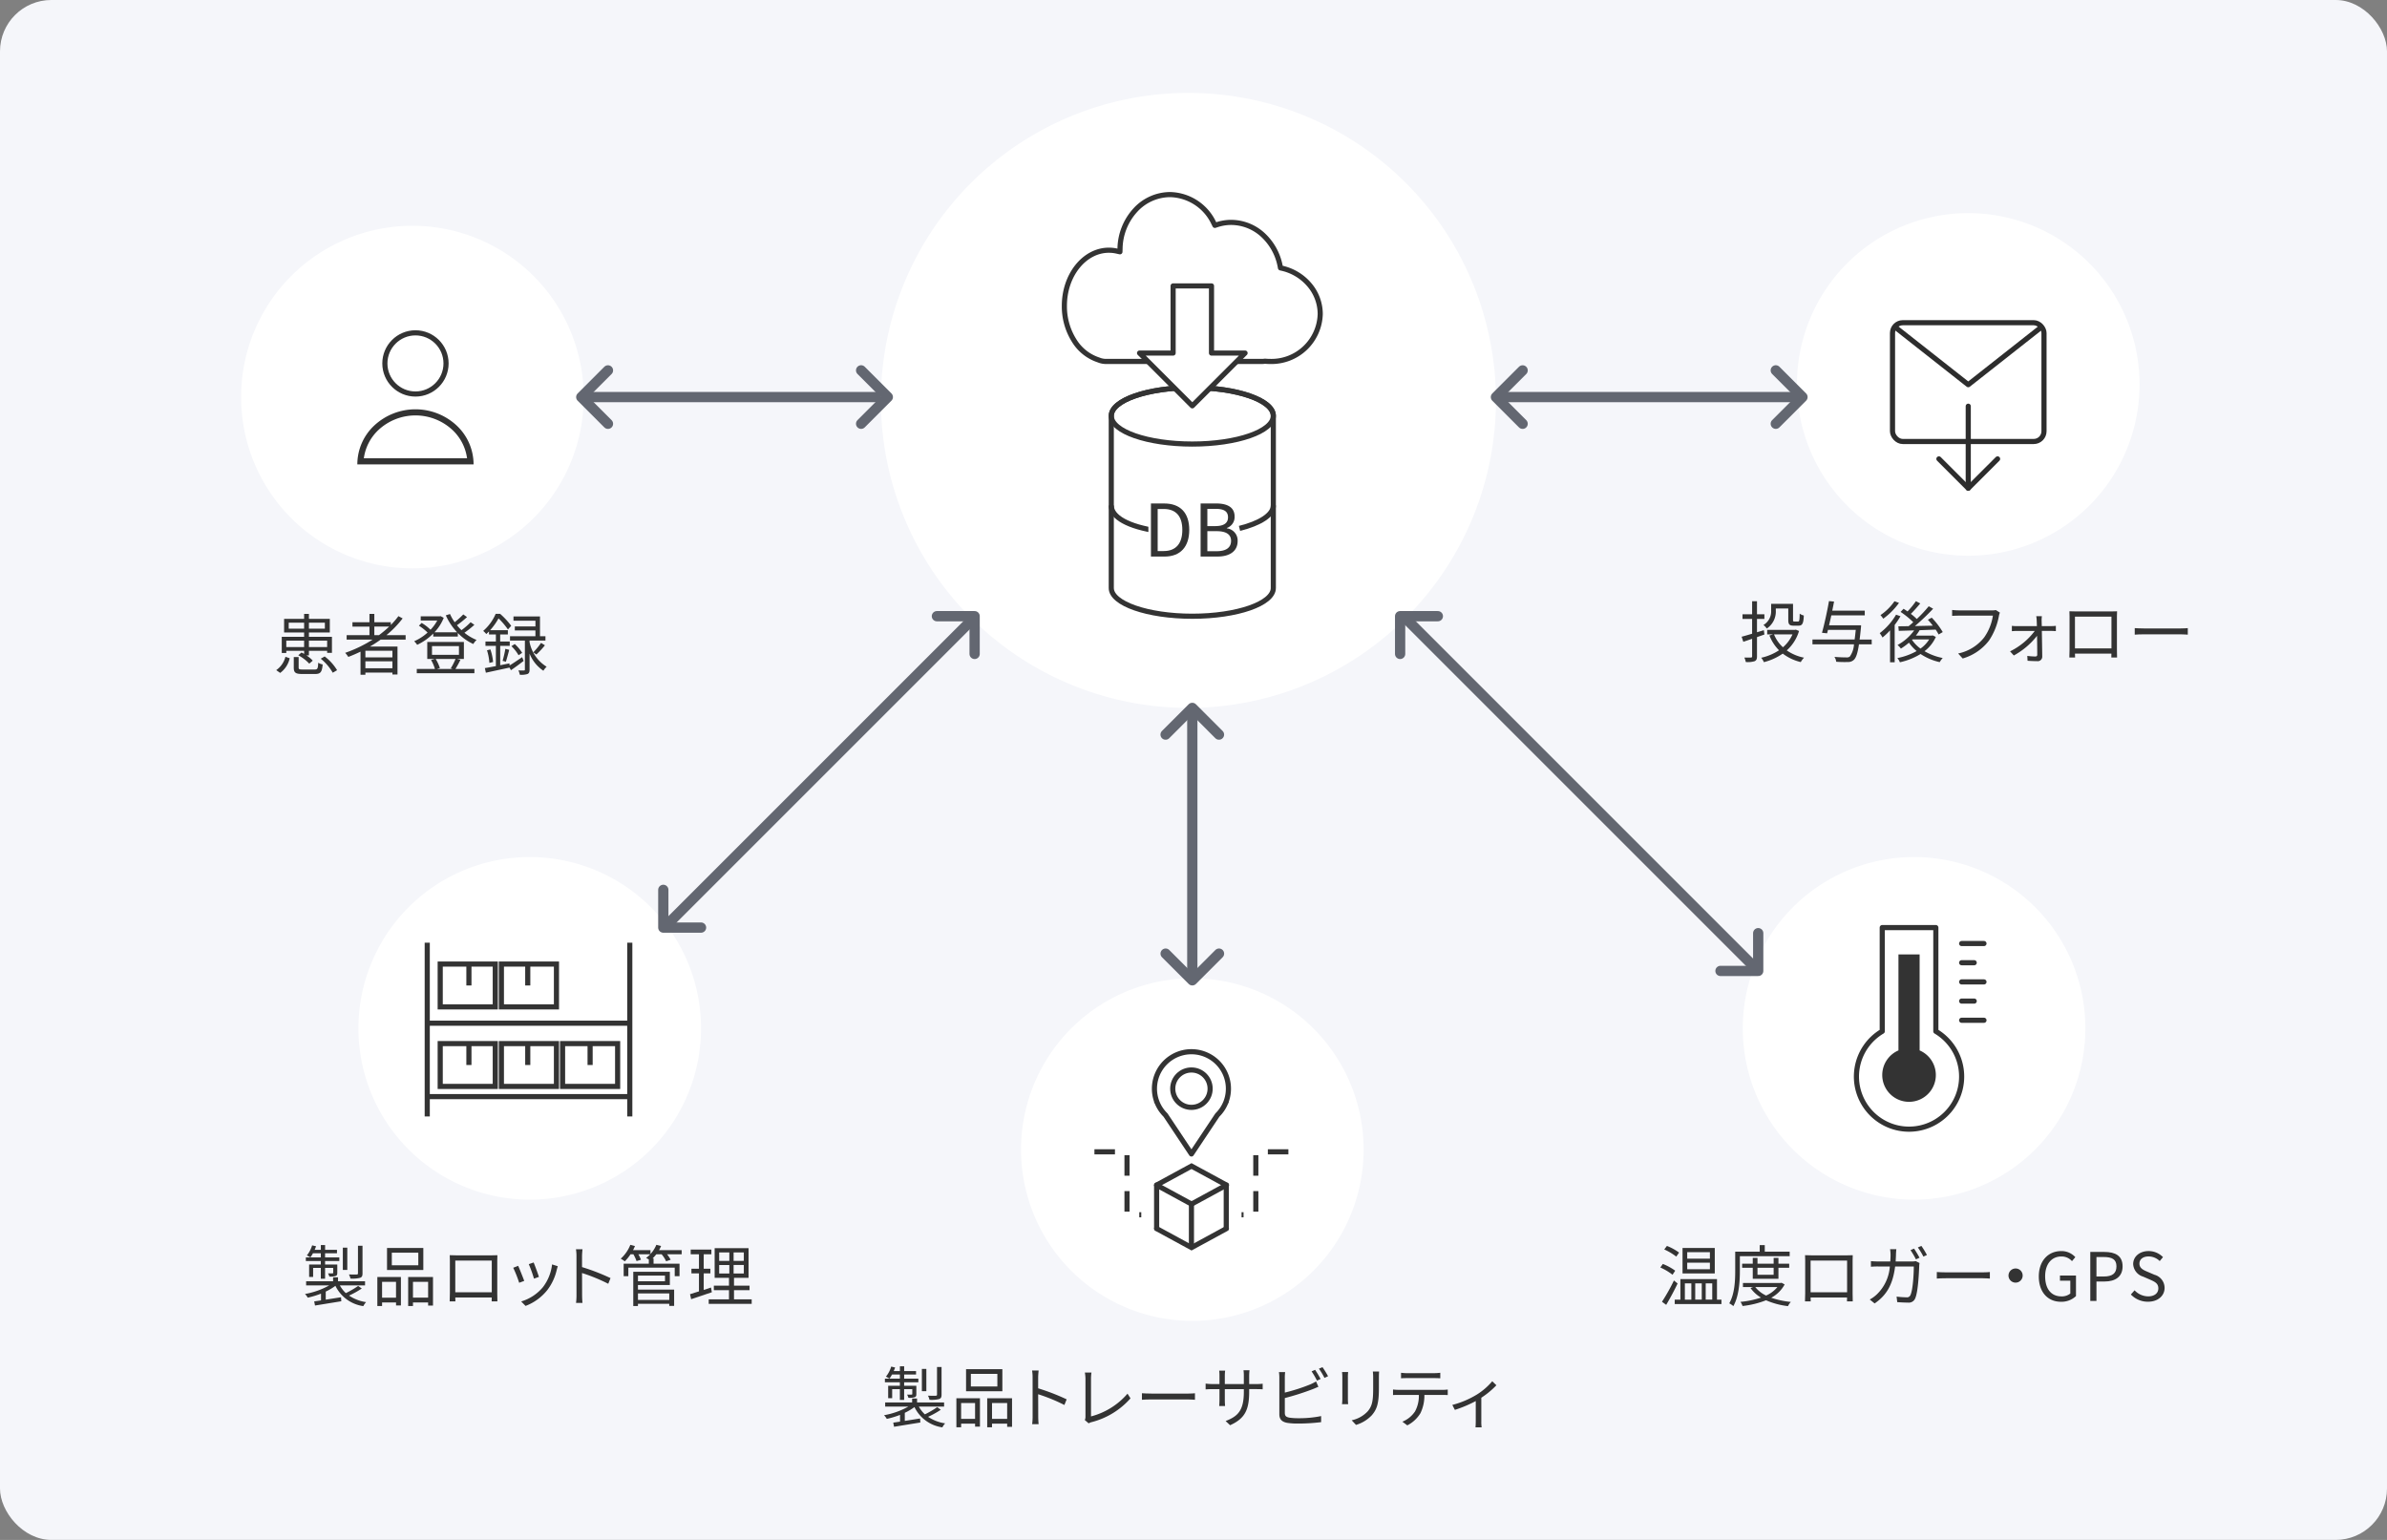 <svg id="グループ_1048" data-name="グループ 1048" xmlns="http://www.w3.org/2000/svg" xmlns:xlink="http://www.w3.org/1999/xlink" width="465" height="300" viewBox="0 0 465 300">
  <rect x="0" y="0" width="465" height="300" fill="#808080" stroke="none"/>
  <defs>
    <clipPath id="clip-path">
      <rect id="長方形_1171" data-name="長方形 1171" width="465" height="300" fill="none"/>
    </clipPath>
  </defs>
  <g id="グループ_1047" data-name="グループ 1047" clip-path="url(#clip-path)">
    <rect id="長方形_1164" data-name="長方形 1164" width="465" height="300" rx="10" fill="#f5f6fa"/>
    <line id="線_59" data-name="線 59" x1="109.443" y1="109.443" transform="translate(233.066 79.709)" fill="none" stroke="#636771" stroke-linecap="round" stroke-linejoin="round" stroke-width="2"/>
    <line id="線_60" data-name="線 60" y2="81.123" transform="translate(232.267 129.708)" fill="none" stroke="#636771" stroke-linecap="round" stroke-linejoin="round" stroke-width="2"/>
    <line id="線_61" data-name="線 61" x1="312.668" transform="translate(75.178 77.356)" fill="none" stroke="#636771" stroke-linecap="round" stroke-linejoin="round" stroke-width="2"/>
    <line id="線_62" data-name="線 62" x1="112.931" y2="112.931" transform="translate(121.723 75.449)" fill="none" stroke="#636771" stroke-linecap="round" stroke-linejoin="round" stroke-width="2"/>
    <path id="パス_4280" data-name="パス 4280" d="M53.81,130.551a4.492,4.492,0,0,0,1.793-2.6l.833.287a4.816,4.816,0,0,1-1.859,2.859Zm1.962-3.341h-.883v-3.146h4.355v-.845h-3.9v-2.652h3.9v-.975h.936v.975h4.069v2.652H60.18v.845h4.485v3.12h-.936v-.39H60.18v.884h-.495a5.72,5.72,0,0,1,1.236,1.027l-.676.585a8.34,8.34,0,0,0-2.145-1.637l.637-.534c.169.079.338.182.507.273v-.6H55.772Zm0-1.157h3.471v-1.248H55.772Zm3.472-4.745h-3v1.17h3Zm2.054,9.126c.546,0,.65-.169.689-1.326a2.557,2.557,0,0,0,.871.339c-.13,1.495-.416,1.858-1.482,1.858H58.893c-1.326,0-1.665-.26-1.665-1.261V128h.95v2.041c0,.325.1.39.793.39Zm-1.118-7.956h3.107v-1.17H60.18Zm0,3.575h3.549v-1.248H60.18Zm3.068,1.833a9.535,9.535,0,0,1,2.418,2.679l-.845.493a9.633,9.633,0,0,0-2.34-2.73Z" fill="#333"/>
    <path id="パス_4281" data-name="パス 4281" d="M74.157,124.609c-.676.482-1.378.937-2.093,1.353h5.37V131.4h-.989v-.364H71.18v.416h-.949v-4.5c-.78.377-1.586.727-2.379,1.026a5.688,5.688,0,0,0-.611-.793,25.6,25.6,0,0,0,5.343-2.574H67.527v-.871h4.446v-1.664H68.658v-.857h3.315v-1.625h.949v1.625h3.211v.533a15.234,15.234,0,0,0,1.482-1.717l.82.442a19.725,19.725,0,0,1-3.16,3.263h3.744v.871Zm2.288,2.172H71.18v1.287h5.265Zm0,2.054H71.18v1.352h5.265Zm-2.613-5.1a20.408,20.408,0,0,0,1.976-1.664H72.922v1.664Z" fill="#333"/>
    <path id="パス_4282" data-name="パス 4282" d="M92.411,121.724a18.479,18.479,0,0,1-1.938,1.547,9.17,9.17,0,0,0,2.366,1.4,3.706,3.706,0,0,0-.636.793,9.84,9.84,0,0,1-3.017-2.146v.69H84.4v-.585a10.989,10.989,0,0,1-3.133,2.2,4.192,4.192,0,0,0-.585-.7,9.332,9.332,0,0,0,2.613-1.69,10.226,10.226,0,0,0-1.69-1.339l.533-.534a8.457,8.457,0,0,1,1.729,1.327,8.273,8.273,0,0,0,1.313-1.794H81.958v-.82H85.65l.182-.039.611.326a8.885,8.885,0,0,1-1.807,2.821h4.407a12.1,12.1,0,0,1-2.2-3.3l.819-.261a9.319,9.319,0,0,0,.91,1.6,17.8,17.8,0,0,0,1.677-1.522l.728.521a19.936,19.936,0,0,1-1.963,1.586,10.336,10.336,0,0,0,.884.962,13.592,13.592,0,0,0,1.781-1.547Zm-2.718,6.825a18.313,18.313,0,0,1-.975,1.781h3.7v.82H81.191v-.82h3.536a7.767,7.767,0,0,0-.754-1.755l.728-.195H83.232v-3.315h7.137v3.315H89.056Zm-5.538-.975h5.252v-1.7H84.155Zm.715.806a7.832,7.832,0,0,1,.819,1.769l-.6.181h3.133l-.416-.117a12.787,12.787,0,0,0,.936-1.833Z" fill="#333"/>
    <path id="パス_4283" data-name="パス 4283" d="M102.006,128.757c-.819.636-1.7,1.287-2.47,1.807l-.286-.507c-1.638.364-3.328.714-4.6,1l-.195-.9c.6-.091,1.339-.234,2.145-.391v-3.938H94.57v-.846H96.6v-1.378H95.259v-.585c-.169.169-.351.338-.533.507a3.367,3.367,0,0,0-.6-.61,9.188,9.188,0,0,0,2.431-3.328h.871a15.163,15.163,0,0,1,2.158,2.327l-.637.715a14.357,14.357,0,0,0-1.833-2.158,12.065,12.065,0,0,1-1.638,2.3h3.458v.832h-1.5v1.378H99.3v.846H97.443V129.6l1.794-.363.039.4c.663-.4,1.56-1.014,2.444-1.612Zm-6.474-2.237a10.207,10.207,0,0,1,.52,2.445l-.715.181a10.588,10.588,0,0,0-.468-2.457Zm2.379,2.224a21.231,21.231,0,0,0,.533-2.34l.754.195c-.208.793-.455,1.715-.65,2.314Zm5.252-3.653a7.246,7.246,0,0,0,3.328,4.8,3.788,3.788,0,0,0-.637.78,7.191,7.191,0,0,1-2.691-3.341v3.12c0,.455-.091.715-.4.858a4.041,4.041,0,0,1-1.5.143,3.776,3.776,0,0,0-.273-.846c.494.027.936.014,1.079.014s.182-.039.182-.195v-5.629h-2.9v-.846h4.953v-1.131H100.29v-.78h4.017v-1.117H100.03V120.1h5.161v3.847h1.066v.846h-3.094Zm-2.145,2.561a8.087,8.087,0,0,0-1.391-1.768l.65-.416a7.942,7.942,0,0,1,1.443,1.716Zm2.873-.572a13.449,13.449,0,0,0,1.508-1.833l.754.468a16.127,16.127,0,0,1-1.664,1.794Z" fill="#333"/>
    <path id="パス_4284" data-name="パス 4284" d="M80.337,43.985A33.371,33.371,0,1,1,46.966,77.356,33.371,33.371,0,0,1,80.337,43.985" fill="#fff"/>
    <circle id="楕円形_47" data-name="楕円形 47" cx="5.959" cy="5.959" r="5.959" transform="translate(74.974 64.842)" fill="none" stroke="#333" stroke-width="1"/>
    <path id="パス_4285" data-name="パス 4285" d="M90.985,89.274a9.263,9.263,0,0,0-2.866-5.528,10.581,10.581,0,0,0-14.373,0,9.268,9.268,0,0,0-2.866,5.528Zm1.27,1.192H69.61a10.381,10.381,0,0,1,3.316-7.585,11.775,11.775,0,0,1,16.013,0,10.381,10.381,0,0,1,3.316,7.584Z" fill="#333"/>
    <path id="パス_4286" data-name="パス 4286" d="M70.477,251.023a17.2,17.2,0,0,1-2.483,1.378,8.011,8.011,0,0,0,3.328,1.275,3.217,3.217,0,0,0-.546.779,7.144,7.144,0,0,1-5.434-3.952,11.276,11.276,0,0,1-1.885,1.118v1.573c.936-.143,1.963-.311,2.977-.468l.052.781-5.122.832-.156-.807q.585-.078,1.326-.195v-1.313a17.177,17.177,0,0,1-2.587.78,3.079,3.079,0,0,0-.534-.715,15.031,15.031,0,0,0,4.733-1.677H59.635v-.806h5.252v-.767h.962v.767h5.265v.806H66.2a6.022,6.022,0,0,0,1.17,1.508,17.26,17.26,0,0,0,2.4-1.4Zm-7.982-5.356H59.582v-.7h2.913v-.806H60.961a5.562,5.562,0,0,1-.494.793,5.915,5.915,0,0,0-.689-.377,5.776,5.776,0,0,0,1.027-1.963l.767.182c-.078.234-.182.455-.273.689h1.2v-.924h.832v.924h2.314v.676H63.327v.806H66.1v.7H63.327v.689h2.379v1.572c0,.365-.039.547-.325.651a3.35,3.35,0,0,1-1.222.117,2.883,2.883,0,0,0-.26-.624c.429.013.754.013.871,0s.143-.039.143-.144v-.922H63.327v2.106h-.832v-2.106H61v1.768h-.78v-2.418h2.275Zm5.161,1.742h-.871v-4.342h.871Zm2.964.663c0,.494-.1.728-.481.871a6.127,6.127,0,0,1-1.872.143,2.758,2.758,0,0,0-.3-.806c.7.026,1.326.026,1.534.013.169-.013.234-.065.234-.221V242.69h.884Z" fill="#333"/>
    <path id="パス_4287" data-name="パス 4287" d="M73.508,248.787H78.1v5.538h-.948v-.585H74.43v.7h-.922Zm.922,4.018h2.717v-3.081H74.43Zm8.035-5.383H75.393v-4.3h7.072Zm-.975-3.38H76.328V246.5H81.49Zm2.86,4.745v5.565H83.4v-.612H80.45v.7h-.937v-5.655Zm-.949.937H80.45V252.8H83.4Z" fill="#333"/>
    <path id="パス_4288" data-name="パス 4288" d="M88.771,244.563h6.982c.285,0,.754,0,1.143-.027-.026.325-.026.69-.026,1.014v6.409c0,.416.014,1.431.026,1.573H95.779c0-.091.012-.4.012-.754h-7.1c.013.338.013.651.026.754H87.6c.013-.169.039-1.131.039-1.586v-6.4c0-.3,0-.7-.026-1.014.507.013.858.027,1.157.027m-.078,7.2H95.8v-6.176H88.693Z" fill="#333"/>
    <path id="パス_4289" data-name="パス 4289" d="M102.124,249.541l-.988.365a23.252,23.252,0,0,0-1.157-2.925l.962-.377c.26.558.936,2.261,1.183,2.937m6.344-2.21a10.193,10.193,0,0,1-1.846,3.992,9.9,9.9,0,0,1-4.238,3.093l-.858-.87a8.761,8.761,0,0,0,4.225-2.769,8.918,8.918,0,0,0,1.794-4.447l1.118.351c-.091.273-.143.481-.195.65m-3.484,1.43-.962.339a24.506,24.506,0,0,0-1.014-2.821l.949-.326c.221.521.858,2.237,1.027,2.808" fill="#333"/>
    <path id="パス_4290" data-name="パス 4290" d="M112.3,244.731a8.221,8.221,0,0,0-.1-1.352h1.274c-.039.4-.091.961-.091,1.352v2.12a41.416,41.416,0,0,1,5.551,2.144l-.442,1.106a33.984,33.984,0,0,0-5.109-2.094c.013,1.951.013,3.913.013,4.291,0,.4.026,1.1.078,1.534h-1.261a11.464,11.464,0,0,0,.091-1.534Z" fill="#333"/>
    <path id="パス_4291" data-name="パス 4291" d="M132.794,244.355h-2.847a6.421,6.421,0,0,1,.7,1.065l-.884.3a6.034,6.034,0,0,0-.871-1.364h-1.04a9.168,9.168,0,0,1-.728.818h.195v1.015h5.057v2.43h-.936v-1.664h-9.036v1.664h-.91v-2.43h4.9v-.82a4.64,4.64,0,0,0-.534-.3,5.213,5.213,0,0,0,.807-.714h-2.314a5.851,5.851,0,0,1,.506,1.065l-.857.26a8.2,8.2,0,0,0-.612-1.325h-.558a8.9,8.9,0,0,1-1.119,1.377,6.024,6.024,0,0,0-.792-.52,7.145,7.145,0,0,0,1.872-2.7l.9.234a6.473,6.473,0,0,1-.377.806h3.4v.754a6.06,6.06,0,0,0,1.144-1.794l.924.222a6.744,6.744,0,0,1-.4.818h4.408Zm-8.515,6.876h7.046v3.185h-.949V254h-6.1v.442h-.911V247.76h7.125v2.588h-6.214Zm0-1.625h5.265v-1.1h-5.265Zm0,3.64h6.1v-1.261h-6.1Z" fill="#333"/>
    <path id="パス_4292" data-name="パス 4292" d="M138.672,251.751c-1.392.469-2.873.976-4.031,1.353l-.221-.976c.481-.143,1.079-.324,1.742-.546v-3.51h-1.469v-.9h1.469v-2.82h-1.611v-.911h4.029v.911h-1.494v2.82h1.3v.9h-1.3V251.3l1.417-.468Zm7.761,1.379v.884H138.06v-.884h3.952v-1.781h-2.951v-.885h2.951v-1.521h-2.795v-5.785h6.605v5.785h-2.834v1.521h3.029v.885h-3.029v1.781Zm-6.332-7.488h1.977V244H140.1Zm0,2.457h1.977v-1.651H140.1Zm4.8-4.1H142.91v1.639H144.9Zm0,2.444H142.91V248.1H144.9Z" fill="#333"/>
    <path id="パス_4293" data-name="パス 4293" d="M103.195,166.967a33.371,33.371,0,1,1-33.371,33.372,33.372,33.372,0,0,1,33.371-33.372" fill="#fff"/>
    <line id="線_63" data-name="線 63" y2="33.848" transform="translate(83.229 183.654)" fill="none" stroke="#333" stroke-width="1"/>
    <line id="線_64" data-name="線 64" y2="4.171" transform="translate(91.347 187.816)" fill="none" stroke="#333" stroke-width="1"/>
    <line id="線_65" data-name="線 65" y2="4.171" transform="translate(91.347 203.31)" fill="none" stroke="#333" stroke-width="1"/>
    <line id="線_66" data-name="線 66" y2="4.171" transform="translate(102.809 187.816)" fill="none" stroke="#333" stroke-width="1"/>
    <line id="線_67" data-name="線 67" y2="4.171" transform="translate(102.809 203.31)" fill="none" stroke="#333" stroke-width="1"/>
    <line id="線_68" data-name="線 68" y2="4.171" transform="translate(114.956 203.31)" fill="none" stroke="#333" stroke-width="1"/>
    <line id="線_69" data-name="線 69" y2="33.848" transform="translate(122.685 183.654)" fill="none" stroke="#333" stroke-width="1"/>
    <line id="線_70" data-name="線 70" x2="39.751" transform="translate(82.934 213.639)" fill="none" stroke="#333" stroke-width="1"/>
    <line id="線_71" data-name="線 71" x2="39.751" transform="translate(82.934 199.337)" fill="none" stroke="#333" stroke-width="1"/>
    <rect id="長方形_1165" data-name="長方形 1165" width="10.726" height="8.343" transform="translate(85.756 187.816)" fill="none" stroke="#333" stroke-miterlimit="10" stroke-width="1"/>
    <rect id="長方形_1166" data-name="長方形 1166" width="10.726" height="8.343" transform="translate(85.756 203.31)" fill="none" stroke="#333" stroke-miterlimit="10" stroke-width="1"/>
    <rect id="長方形_1167" data-name="長方形 1167" width="10.726" height="8.343" transform="translate(97.674 187.816)" fill="none" stroke="#333" stroke-miterlimit="10" stroke-width="1"/>
    <rect id="長方形_1168" data-name="長方形 1168" width="10.726" height="8.343" transform="translate(97.674 203.31)" fill="none" stroke="#333" stroke-miterlimit="10" stroke-width="1"/>
    <rect id="長方形_1169" data-name="長方形 1169" width="10.726" height="8.343" transform="translate(109.592 203.31)" fill="none" stroke="#333" stroke-miterlimit="10" stroke-width="1"/>
    <path id="パス_4294" data-name="パス 4294" d="M183.278,274.642a17.2,17.2,0,0,1-2.483,1.378,8.011,8.011,0,0,0,3.328,1.275,3.216,3.216,0,0,0-.546.779,7.144,7.144,0,0,1-5.434-3.952,11.275,11.275,0,0,1-1.885,1.118v1.573c.936-.143,1.963-.311,2.977-.468l.052.781-5.122.832-.156-.807q.585-.078,1.326-.194v-1.314a17.179,17.179,0,0,1-2.587.78,3.054,3.054,0,0,0-.534-.714,15.057,15.057,0,0,0,4.733-1.678h-4.511v-.806h5.252v-.767h.962v.767h5.265v.806H179a6.022,6.022,0,0,0,1.17,1.508,17.262,17.262,0,0,0,2.4-1.4Zm-7.982-5.356h-2.913v-.7H175.3v-.806h-1.534a5.565,5.565,0,0,1-.494.793,5.914,5.914,0,0,0-.689-.377,5.776,5.776,0,0,0,1.027-1.963l.767.182c-.078.234-.182.455-.273.689h1.2v-.924h.832v.924h2.314v.676h-2.314v.806H178.9v.7h-2.769v.689h2.379v1.573c0,.364-.039.546-.325.65a3.35,3.35,0,0,1-1.222.117,2.883,2.883,0,0,0-.26-.624c.429.013.754.013.871,0s.143-.039.143-.143v-.923h-1.586v2.106H175.3v-2.106h-1.5v1.768h-.78v-2.418H175.3Zm5.161,1.742h-.871v-4.342h.871Zm2.964.663c0,.494-.1.728-.481.871a6.129,6.129,0,0,1-1.872.143,2.758,2.758,0,0,0-.3-.806c.7.026,1.326.026,1.534.013.169-.013.234-.065.234-.221v-5.382h.884Z" fill="#333"/>
    <path id="パス_4295" data-name="パス 4295" d="M186.309,272.4H190.9v5.538h-.949v-.585h-2.717v.7h-.923Zm.923,4.018h2.717v-3.081h-2.717Zm8.034-5.383h-7.072v-4.3h7.072Zm-.975-3.38h-5.162v2.457h5.162Zm2.86,4.745v5.565H196.2v-.612h-2.951v.7h-.936V272.4Zm-.949.937h-2.951v3.081H196.2Z" fill="#333"/>
    <path id="パス_4296" data-name="パス 4296" d="M201.156,268.35a8.225,8.225,0,0,0-.1-1.353h1.274c-.039.4-.091.962-.091,1.353v2.119a41.549,41.549,0,0,1,5.551,2.145l-.442,1.1a34.087,34.087,0,0,0-5.109-2.094c.013,1.951.013,3.913.013,4.29,0,.4.026,1.106.078,1.535h-1.261a11.46,11.46,0,0,0,.091-1.535Z" fill="#333"/>
    <path id="パス_4297" data-name="パス 4297" d="M211.454,276.007V268.57a7.921,7.921,0,0,0-.117-1.182h1.287a8.4,8.4,0,0,0-.091,1.182v7.372a14.029,14.029,0,0,0,7.111-4.433l.585.909a15.032,15.032,0,0,1-7.605,4.642,1.977,1.977,0,0,0-.546.234l-.754-.65a1.432,1.432,0,0,0,.13-.637" fill="#333"/>
    <path id="パス_4298" data-name="パス 4298" d="M224.26,271.495h7.124c.65,0,1.118-.039,1.4-.064V272.7c-.26-.013-.806-.064-1.391-.064H224.26c-.715,0-1.4.025-1.807.064v-1.273c.39.025,1.079.064,1.807.064" fill="#333"/>
    <path id="パス_4299" data-name="パス 4299" d="M239.628,277.657l-.871-.818c2.366-.911,3.549-2.029,3.549-5.669v-.546H238.6v2.106c0,.482.039,1.053.052,1.183h-1.144c.013-.13.052-.689.052-1.183v-2.106h-1.4c-.559,0-1.144.039-1.3.053v-1.132a9.532,9.532,0,0,0,1.3.091h1.4v-1.664a8.028,8.028,0,0,0-.052-.949h1.157a8.024,8.024,0,0,0-.065.949v1.664h3.705v-1.625a7.247,7.247,0,0,0-.065-1.066h1.17a10.138,10.138,0,0,0-.065,1.066v1.625h1.43a9.566,9.566,0,0,0,1.2-.065v1.092c-.143-.013-.624-.039-1.2-.039h-1.43v.469c0,3.458-.741,5.238-3.718,6.564" fill="#333"/>
    <path id="パス_4300" data-name="パス 4300" d="M250.29,268.362V271.3a35.41,35.41,0,0,0,4.94-1.587,9.471,9.471,0,0,0,1.144-.585l.455,1.04c-.364.156-.832.364-1.222.508a50.064,50.064,0,0,1-5.317,1.689v2.86c0,.663.273.832.91.962a12.18,12.18,0,0,0,1.716.105,21.346,21.346,0,0,0,4.446-.416v1.182a36.335,36.335,0,0,1-4.5.274,13.519,13.519,0,0,1-2.08-.131c-1-.182-1.56-.637-1.56-1.69v-7.15a7.045,7.045,0,0,0-.078-1.053h1.209a8.633,8.633,0,0,0-.065,1.053m6.968.286-.7.325a14.86,14.86,0,0,0-1.053-1.807l.689-.3a20.142,20.142,0,0,1,1.066,1.781m1.456-.533-.7.325a13.668,13.668,0,0,0-1.079-1.794l.689-.3a18.74,18.74,0,0,1,1.092,1.769" fill="#333"/>
    <path id="パス_4301" data-name="パス 4301" d="M262.577,268.232v4.342c0,.325.026.754.052.988h-1.2a8.522,8.522,0,0,0,.065-1v-4.329c0-.234-.026-.689-.052-.936h1.183c-.026.247-.052.624-.052.936m6.045.091v2.106c0,3.121-.429,4.147-1.365,5.265a6.946,6.946,0,0,1-3.094,1.9l-.845-.9a5.958,5.958,0,0,0,3.107-1.728c.923-1.08,1.079-2.133,1.079-4.59v-2.054a9.326,9.326,0,0,0-.065-1.131h1.222c-.026.325-.039.689-.039,1.131" fill="#333"/>
    <path id="パス_4302" data-name="パス 4302" d="M272.5,270.768h8.515a7.113,7.113,0,0,0,1.014-.065v1.079c-.286-.013-.7-.027-1.014-.027h-3.536a7.87,7.87,0,0,1-.767,3.55,6.344,6.344,0,0,1-2.561,2.379l-.962-.715a5.381,5.381,0,0,0,2.457-1.989,6.3,6.3,0,0,0,.754-3.225h-3.9c-.39,0-.767,0-1.131.027V270.7a10.391,10.391,0,0,0,1.131.065m1.6-3.25h5.265a9.591,9.591,0,0,0,1.209-.078v1.079c-.377-.026-.832-.039-1.209-.039h-5.252c-.429,0-.858.013-1.183.039V267.44a10.814,10.814,0,0,0,1.17.078" fill="#333"/>
    <path id="パス_4303" data-name="パス 4303" d="M287.605,271.742a12.847,12.847,0,0,0,3.094-2.652l.806.78a16.148,16.148,0,0,1-2.938,2.432v4.627a6.845,6.845,0,0,0,.065,1.144h-1.2c.026-.208.052-.74.052-1.144v-3.978a24.314,24.314,0,0,1-4.069,1.716l-.494-.962a17.685,17.685,0,0,0,4.68-1.963" fill="#333"/>
    <path id="パス_4304" data-name="パス 4304" d="M232.267,190.586A33.371,33.371,0,1,1,198.9,223.957a33.371,33.371,0,0,1,33.371-33.371" fill="#fff"/>
    <path id="パス_4305" data-name="パス 4305" d="M227.048,217.231a7.216,7.216,0,0,1-1.642-2.463l-.09-.134h.037a7.206,7.206,0,1,1,13.49,0h.036l-.088.134a7.207,7.207,0,0,1-1.642,2.463l-5.051,7.578Z" fill="#fff"/>
    <path id="パス_4306" data-name="パス 4306" d="M227.048,217.231a7.216,7.216,0,0,1-1.642-2.463l-.09-.134h.037a7.206,7.206,0,1,1,13.49,0h.036l-.088.134a7.207,7.207,0,0,1-1.642,2.463l-5.051,7.578Z" fill="none" stroke="#333" stroke-linejoin="round" stroke-width="1"/>
    <line id="線_72" data-name="線 72" y2="8.224" transform="translate(232.099 234.468)" fill="none" stroke="#333" stroke-linecap="round" stroke-width="1"/>
    <line id="線_73" data-name="線 73" y2="8.224" transform="translate(225.318 231.077)" fill="none" stroke="#333" stroke-linecap="round" stroke-width="1"/>
    <line id="線_74" data-name="線 74" y2="8.224" transform="translate(238.881 231.077)" fill="none" stroke="#333" stroke-linecap="round" stroke-width="1"/>
    <circle id="楕円形_48" data-name="楕円形 48" cx="3.642" cy="3.642" r="3.642" transform="translate(228.456 208.45)" fill="none" stroke="#333" stroke-width="1"/>
    <path id="パス_4307" data-name="パス 4307" d="M225.317,239.349l6.8,3.7,6.794-3.7" fill="none" stroke="#333" stroke-linecap="round" stroke-width="1"/>
    <path id="パス_4308" data-name="パス 4308" d="M225.317,230.873l6.8,3.7,6.794-3.7" fill="none" stroke="#333" stroke-linecap="round" stroke-width="1"/>
    <path id="パス_4309" data-name="パス 4309" d="M238.92,230.872l-6.805-3.7-6.8,3.7" fill="none" stroke="#333" stroke-linecap="round" stroke-width="1"/>
    <path id="パス_4310" data-name="パス 4310" d="M213.2,224.393h6.347v12.264h2.778" fill="none" stroke="#333" stroke-width="1" stroke-dasharray="4 3"/>
    <path id="パス_4311" data-name="パス 4311" d="M250.985,224.393h-6.346v12.264H241.86" fill="none" stroke="#333" stroke-width="1" stroke-dasharray="4 3"/>
    <path id="パス_4312" data-name="パス 4312" d="M231.512,18.1a59.906,59.906,0,1,1-59.906,59.906A59.906,59.906,0,0,1,231.512,18.1" fill="#fff"/>
    <path id="パス_4313" data-name="パス 4313" d="M232.267,75.516c-8.717,0-15.784,2.46-15.784,5.5v33.538c0,3.035,7.067,5.5,15.784,5.5s15.784-2.461,15.784-5.5V81.011C248.051,77.976,240.984,75.516,232.267,75.516Z" fill="none" stroke="#333" stroke-linecap="round" stroke-linejoin="round" stroke-width="1"/>
    <ellipse id="楕円形_49" data-name="楕円形 49" cx="15.784" cy="5.495" rx="15.784" ry="5.495" transform="translate(216.483 75.516)" fill="none" stroke="#333" stroke-linecap="round" stroke-linejoin="round" stroke-width="1"/>
    <path id="パス_4314" data-name="パス 4314" d="M225.556,103.449c-5.727-.824-9.073-2.683-9.073-4.975" fill="none" stroke="#333" stroke-miterlimit="10" stroke-width="1"/>
    <path id="パス_4315" data-name="パス 4315" d="M248.051,98.474c0,1.84-2.6,3.469-6.585,4.466" fill="none" stroke="#333" stroke-miterlimit="10" stroke-width="1"/>
    <path id="パス_4316" data-name="パス 4316" d="M247.436,70.416c-.314,0-.634-.015-.947-.043l-.065-.006-.062.009a3.779,3.779,0,0,1-.55.04H215.474a3.75,3.75,0,0,1-1.433-.281l-.024-.009-.026-.008a8.755,8.755,0,0,1-4.728-3.748,12.472,12.472,0,0,1-1.917-6.79c0-5.974,3.89-10.835,8.67-10.835a7,7,0,0,1,1.513.165l.639.141.02-.655a11.347,11.347,0,0,1,2.972-7.445,9.215,9.215,0,0,1,6.772-3.041,9.655,9.655,0,0,1,8.529,5.578l.208.417.443-.144a8.852,8.852,0,0,1,2.741-.434,9.185,9.185,0,0,1,6.139,2.418,11.115,11.115,0,0,1,3.388,6.1l.066.344.341.079a9.868,9.868,0,0,1,5.3,3.232,8.8,8.8,0,0,1,2.1,5.707A9.5,9.5,0,0,1,247.436,70.416Z" fill="none" stroke="#333" stroke-linecap="round" stroke-linejoin="round" stroke-width="1"/>
    <path id="パス_4317" data-name="パス 4317" d="M221.989,68.783h6.541V55.7h7.476V68.783h6.541L232.268,79.062Z" fill="#fff"/>
    <path id="パス_4318" data-name="パス 4318" d="M221.989,68.783h6.541V55.7h7.476V68.783h6.541L232.268,79.062Z" fill="none" stroke="#333" stroke-linecap="round" stroke-linejoin="round" stroke-width="1"/>
    <path id="パス_4319" data-name="パス 4319" d="M224.21,98.086H226.8c3.168,0,4.873,1.86,4.873,5.141s-1.705,5.2-4.817,5.2H224.21Zm2.479,9.268c2.437,0,3.634-1.521,3.634-4.127s-1.2-4.07-3.634-4.07H225.52v8.2Z" fill="none" stroke="#fff" stroke-linecap="round" stroke-linejoin="round" stroke-width="1"/>
    <path id="パス_4320" data-name="パス 4320" d="M233.886,98.086h3.071c2.1,0,3.549.719,3.549,2.535a2.255,2.255,0,0,1-1.507,2.24v.07a2.382,2.382,0,0,1,2.1,2.465c0,2.028-1.6,3.028-3.915,3.028h-3.3Zm2.845,4.408c1.775,0,2.493-.661,2.493-1.7,0-1.211-.831-1.661-2.436-1.661H235.2v3.365Zm.268,4.888c1.774,0,2.817-.634,2.817-2.028,0-1.282-1.014-1.873-2.817-1.873h-1.8v3.9Z" fill="none" stroke="#fff" stroke-linecap="round" stroke-linejoin="round" stroke-width="1"/>
    <path id="パス_4321" data-name="パス 4321" d="M224.21,98.086H226.8c3.168,0,4.873,1.86,4.873,5.141s-1.705,5.2-4.817,5.2H224.21Zm2.479,9.268c2.437,0,3.634-1.521,3.634-4.127s-1.2-4.07-3.634-4.07H225.52v8.2Z" fill="#333"/>
    <path id="パス_4322" data-name="パス 4322" d="M233.886,98.086h3.071c2.1,0,3.549.719,3.549,2.535a2.255,2.255,0,0,1-1.507,2.24v.07a2.382,2.382,0,0,1,2.1,2.465c0,2.028-1.6,3.028-3.915,3.028h-3.3Zm2.845,4.408c1.775,0,2.493-.661,2.493-1.7,0-1.211-.831-1.661-2.436-1.661H235.2v3.365Zm.268,4.888c1.774,0,2.817-.634,2.817-2.028,0-1.282-1.014-1.873-2.817-1.873h-1.8v3.9Z" fill="#333"/>
    <path id="パス_4323" data-name="パス 4323" d="M343.714,123.615l-1.443.507v3.732c0,.532-.117.805-.468.962a4.628,4.628,0,0,1-1.717.155,3.2,3.2,0,0,0-.285-.87c.585.012,1.118.012,1.286,0s.235-.053.235-.247v-3.407c-.611.208-1.2.416-1.716.585l-.326-.988c.559-.143,1.262-.351,2.042-.585v-2.886H339.45v-.9h1.872v-2.548h.949v2.548h1.443v.9h-1.443v2.6l1.339-.4Zm6.747-.689a8.21,8.21,0,0,1-2.392,3.783,8.95,8.95,0,0,0,3.367,1.417,4.18,4.18,0,0,0-.637.859,9.338,9.338,0,0,1-3.51-1.652A11.222,11.222,0,0,1,343.61,129a3.221,3.221,0,0,0-.52-.858,10.4,10.4,0,0,0,3.471-1.456,8.521,8.521,0,0,1-1.872-2.886l.7-.208H344.26v-.884h5.395l.182-.039Zm-4.524-3.978a3.98,3.98,0,0,1-1.755,3.5,3.291,3.291,0,0,0-.65-.689,3.076,3.076,0,0,0,1.495-2.821v-1.3h4.264v3.094c0,.3.039.351.273.351h.7c.247,0,.3-.195.325-1.534a2.4,2.4,0,0,0,.806.364c-.065,1.573-.3,1.976-1.027,1.976h-.949c-.819,0-1.053-.234-1.053-1.144v-2.2h-2.431Zm-.351,4.641a6.877,6.877,0,0,0,1.742,2.509,7.036,7.036,0,0,0,1.859-2.509Z" fill="#333"/>
    <path id="パス_4324" data-name="パス 4324" d="M364.62,125.526h-2.483c-.26,1.729-.559,2.587-.962,2.99a1.59,1.59,0,0,1-1.158.454,21.341,21.341,0,0,1-2.314-.051,2.106,2.106,0,0,0-.351-.95c1,.092,1.951.105,2.328.105a.942.942,0,0,0,.676-.169,4.5,4.5,0,0,0,.806-2.379h-8.086v-.937h8.216c.078-.545.142-1.169.221-1.884H356.1c-.051.247-.116.467-.169.675l-1-.1c.442-1.561,1.027-4.238,1.366-6.176l.987.091c-.1.546-.221,1.157-.351,1.769h6.332v.922h-6.513c-.143.664-.3,1.327-.443,1.938h6.241s-.013.311-.026.455c-.091.884-.169,1.65-.261,2.313h2.354Z" fill="#333"/>
    <path id="パス_4325" data-name="パス 4325" d="M370.224,120.052a14.784,14.784,0,0,1-1.131,1.7v7.267h-.9v-6.215a13.223,13.223,0,0,1-1.469,1.392,6.256,6.256,0,0,0-.546-.846,12.335,12.335,0,0,0,3.185-3.6Zm-.286-2.6a13.818,13.818,0,0,1-3.068,3.081,5.648,5.648,0,0,0-.546-.7,10.407,10.407,0,0,0,2.73-2.7Zm7.176,6.63a7.17,7.17,0,0,1-2.21,2.782,11.4,11.4,0,0,0,3.549,1.326,3.963,3.963,0,0,0-.585.806,10.959,10.959,0,0,1-3.731-1.586,12.993,12.993,0,0,1-4.03,1.612,2.743,2.743,0,0,0-.494-.819,12.5,12.5,0,0,0,3.757-1.365,8.146,8.146,0,0,1-1.495-1.638,11.693,11.693,0,0,1-1.573,1.157,3.659,3.659,0,0,0-.65-.7,9.627,9.627,0,0,0,3.237-2.848c-1.118.039-2.158.066-3,.091l-.078-.884,2-.025c.286-.247.6-.494.9-.78a16.52,16.52,0,0,0-2.47-2l.585-.612c.247.157.507.326.767.521a16.132,16.132,0,0,0,1.638-2l.845.442c-.572.69-1.248,1.456-1.833,2.029a10.428,10.428,0,0,1,1.157,1,24.8,24.8,0,0,0,2.327-2.484l.858.482a44.129,44.129,0,0,1-3.549,3.38c1.1-.027,2.3-.052,3.484-.079a14.351,14.351,0,0,0-.962-1.157l.754-.4a14.621,14.621,0,0,1,2.145,2.808l-.806.467a8.428,8.428,0,0,0-.572-.948l-3.133.116a7.956,7.956,0,0,1-.728,1.054h3.12l.156-.053Zm-4.641.572a6.6,6.6,0,0,0,1.651,1.7,6.3,6.3,0,0,0,1.69-1.781h-3.276Z" fill="#333"/>
    <path id="パス_4326" data-name="パス 4326" d="M389.4,120a12.7,12.7,0,0,1-1.937,4.8,9.935,9.935,0,0,1-5.123,3.484l-.883-.975a8.675,8.675,0,0,0,5.07-3.133,9.891,9.891,0,0,0,1.7-4.238h-6.643c-.52,0-.962.026-1.3.039v-1.144c.363.039.871.078,1.3.078h6.526a2.669,2.669,0,0,0,.689-.065l.793.507a2.743,2.743,0,0,0-.195.65" fill="#333"/>
    <path id="パス_4327" data-name="パス 4327" d="M397.723,120.924c0,.247.013.611.026,1.053h1.872a8.3,8.3,0,0,0,.872-.052v1.027c-.222-.013-.6-.039-.846-.039h-1.885c.026,1.638.065,3.77.078,4.992a.876.876,0,0,1-.975.9c-.52,0-1.365-.039-1.885-.078l-.052-.948a12.3,12.3,0,0,0,1.586.116.329.329,0,0,0,.351-.377c0-.819-.013-2.275-.039-3.653A14.569,14.569,0,0,1,392.3,127.7l-.728-.806a13.376,13.376,0,0,0,4.81-3.978h-3.471c-.351,0-.676.026-.988.052v-1.04a7.812,7.812,0,0,0,.962.052H396.8c-.013-.442-.026-.806-.039-1.053a5.519,5.519,0,0,0-.091-.884h1.1a6.591,6.591,0,0,0-.052.884" fill="#333"/>
    <path id="パス_4328" data-name="パス 4328" d="M404.289,119.117h6.982c.285,0,.754,0,1.143-.026-.026.325-.026.689-.026,1.014v6.409c0,.416.014,1.43.026,1.573H411.3c0-.091.012-.4.012-.754h-7.1c.013.338.013.65.026.754h-1.118c.013-.169.039-1.131.039-1.586v-6.4c0-.3,0-.7-.026-1.014.507.013.858.026,1.157.026m-.078,7.2h7.111v-6.176h-7.111Z" fill="#333"/>
    <path id="パス_4329" data-name="パス 4329" d="M417.668,122.432h7.124c.65,0,1.118-.039,1.4-.064v1.273c-.26-.013-.806-.064-1.391-.064h-7.137c-.715,0-1.4.025-1.807.064v-1.273c.39.025,1.079.064,1.807.064" fill="#333"/>
    <path id="パス_4330" data-name="パス 4330" d="M383.426,41.522a33.371,33.371,0,1,1-33.371,33.371,33.371,33.371,0,0,1,33.371-33.371" fill="#fff"/>
    <rect id="長方形_1170" data-name="長方形 1170" width="29.51" height="23.139" rx="2" transform="translate(368.671 62.87)" fill="none" stroke="#2d2d2d" stroke-miterlimit="10" stroke-width="1"/>
    <path id="パス_4331" data-name="パス 4331" d="M397.482,63.877,383.426,74.943,369.37,63.877" fill="none" stroke="#2d2d2d" stroke-linecap="round" stroke-linejoin="round" stroke-width="1"/>
    <line id="線_75" data-name="線 75" y2="15.976" transform="translate(383.425 79.137)" fill="none" stroke="#2d2d2d" stroke-linecap="round" stroke-linejoin="round" stroke-width="1"/>
    <path id="パス_4332" data-name="パス 4332" d="M377.709,89.4l5.716,5.716,5.717-5.716" fill="none" stroke="#2d2d2d" stroke-linecap="round" stroke-linejoin="round" stroke-width="1"/>
    <path id="パス_4333" data-name="パス 4333" d="M325.818,248.345a10.986,10.986,0,0,0-2.38-1.417l.494-.689a10.709,10.709,0,0,1,2.406,1.313Zm.987,1.7c-.637,1.352-1.507,2.965-2.223,4.16l-.819-.6a37.355,37.355,0,0,0,2.328-4.147Zm-.259-5.238a11.231,11.231,0,0,0-2.341-1.392l.52-.688a10.1,10.1,0,0,1,2.367,1.3Zm8.8,8.384v.859h-9.1v-.859h1.105v-4h7.125v4Zm-1.3-5.109h-6.279v-4.953h6.279Zm-5.825,5.109h1.261v-3.172h-1.261Zm4.876-9.243h-4.42v1.261h4.42Zm0,2.041h-4.42v1.274h4.42Zm-2.86,7.2h1.274v-3.172h-1.274Zm2.041,0h1.274v-3.172h-1.274Z" fill="#333"/>
    <path id="パス_4334" data-name="パス 4334" d="M338.936,244.731v2.834c0,2-.156,4.927-1.274,6.89a3.774,3.774,0,0,0-.793-.546c1.066-1.845,1.158-4.471,1.158-6.344v-3.718H342.8v-1.274h.987v1.274h4.85v.884Zm8.724,5.5a6.415,6.415,0,0,1-2.613,2.587,16.519,16.519,0,0,0,3.822.82,2.848,2.848,0,0,0-.559.818,14.845,14.845,0,0,1-4.278-1.143,17.628,17.628,0,0,1-4.576,1.118,3.294,3.294,0,0,0-.4-.807,17.57,17.57,0,0,0,4-.832,6.538,6.538,0,0,1-2.041-1.858l.52-.2h-2v-.793h7.346l.169-.039Zm-6.214-1.1V246.98h-2.068v-.792h2.068v-1.132h.922v1.132h3.147v-1.132h.935v1.132h2.094v.792H346.45v2.145Zm.494,1.612a5.819,5.819,0,0,0,2.106,1.652,5.965,5.965,0,0,0,2.2-1.652Zm.428-2.392h3.146v-1.364h-3.146Z" fill="#333"/>
    <path id="パス_4335" data-name="パス 4335" d="M352.8,244.563h6.982c.285,0,.753,0,1.143-.027-.026.325-.026.69-.026,1.014v6.409c0,.416.013,1.431.026,1.573H359.8c0-.091.013-.4.013-.754h-7.1c.013.338.013.651.026.754h-1.118c.013-.169.039-1.131.039-1.586v-6.4c0-.3,0-.7-.026-1.014.507.013.858.027,1.157.027m-.078,7.2h7.111v-6.176h-7.111Z" fill="#333"/>
    <path id="パス_4336" data-name="パス 4336" d="M369.347,244.419c-.013.468-.039.91-.065,1.339h3.094a4.685,4.685,0,0,0,.832-.065l.728.365a4.043,4.043,0,0,0-.065.636c-.052,1.248-.208,5.032-.793,6.28a1.334,1.334,0,0,1-1.391.793c-.663,0-1.417-.04-2.093-.091l-.13-1.079a16,16,0,0,0,1.937.142.71.71,0,0,0,.754-.416c.494-1,.663-4.2.663-5.59h-3.64c-.468,3.744-1.82,5.707-3.991,7.2l-.949-.767a6.407,6.407,0,0,0,1.339-.962,8.359,8.359,0,0,0,2.574-5.473h-2.184a13.872,13.872,0,0,0-1.5.052v-1.092c.455.039.988.065,1.482.065h2.288c.026-.416.052-.858.052-1.313a7.552,7.552,0,0,0-.091-1.079h1.222c-.039.286-.065.741-.078,1.053m4.589.611-.7.312a15.757,15.757,0,0,0-1.053-1.794l.689-.3a20.147,20.147,0,0,1,1.066,1.781m1.443-.533-.689.312a13.511,13.511,0,0,0-1.079-1.781l.689-.3a16.12,16.12,0,0,1,1.079,1.768" fill="#333"/>
    <path id="パス_4337" data-name="パス 4337" d="M379.112,247.877h7.124c.649,0,1.117-.039,1.4-.064v1.273c-.26-.013-.806-.064-1.39-.064h-7.137c-.716,0-1.4.025-1.807.064v-1.273c.389.025,1.078.064,1.807.064" fill="#333"/>
    <path id="パス_4338" data-name="パス 4338" d="M394.024,248.5a1.378,1.378,0,1,1-1.378-1.378,1.37,1.37,0,0,1,1.378,1.378" fill="#333"/>
    <path id="パス_4339" data-name="パス 4339" d="M397.171,248.684c0-3.081,1.846-4.953,4.368-4.953a3.63,3.63,0,0,1,2.743,1.182l-.65.781a2.673,2.673,0,0,0-2.067-.91c-1.911,0-3.159,1.481-3.159,3.861,0,2.4,1.131,3.913,3.185,3.913a2.609,2.609,0,0,0,1.716-.56v-2.5h-2.015v-1h3.12v4a4.087,4.087,0,0,1-2.95,1.106c-2.5,0-4.291-1.833-4.291-4.927" fill="#333"/>
    <path id="パス_4340" data-name="パス 4340" d="M407.2,243.9h2.73c2.132,0,3.562.727,3.562,2.807,0,2.016-1.417,2.952-3.51,2.952H408.4v3.783H407.2Zm2.627,4.784c1.676,0,2.469-.611,2.469-1.977s-.844-1.82-2.521-1.82H408.4v3.8Z" fill="#333"/>
    <path id="パス_4341" data-name="パス 4341" d="M415.1,252.193l.728-.819a3.691,3.691,0,0,0,2.626,1.183c1.249,0,2-.624,2-1.56,0-.975-.689-1.287-1.585-1.69l-1.379-.6a2.692,2.692,0,0,1-1.937-2.445c0-1.468,1.274-2.534,3-2.534a3.912,3.912,0,0,1,2.809,1.183l-.638.766a3.086,3.086,0,0,0-2.171-.9c-1.079,0-1.781.546-1.781,1.4,0,.923.832,1.274,1.573,1.586l1.365.585a2.656,2.656,0,0,1,1.964,2.548c0,1.508-1.248,2.7-3.238,2.7a4.554,4.554,0,0,1-3.341-1.417" fill="#333"/>
    <path id="パス_4342" data-name="パス 4342" d="M372.875,166.967A33.371,33.371,0,1,1,339.5,200.339a33.371,33.371,0,0,1,33.371-33.372" fill="#fff"/>
    <path id="パス_4343" data-name="パス 4343" d="M377.111,200.916V180.709h-10.44v20.207a10.247,10.247,0,1,0,10.44,0Z" fill="none" stroke="#333" stroke-linecap="round" stroke-linejoin="round" stroke-width="1"/>
    <path id="パス_4344" data-name="パス 4344" d="M373.954,204.639v-18.7h-4.125v18.7a5.22,5.22,0,1,0,4.125,0" fill="#333"/>
    <line id="線_76" data-name="線 76" x2="4.35" transform="translate(382.138 183.815)" fill="none" stroke="#333" stroke-linecap="round" stroke-linejoin="round" stroke-width="1"/>
    <line id="線_77" data-name="線 77" x2="2.449" transform="translate(382.138 187.553)" fill="none" stroke="#333" stroke-linecap="round" stroke-linejoin="round" stroke-width="1"/>
    <line id="線_78" data-name="線 78" x2="4.35" transform="translate(382.138 191.291)" fill="none" stroke="#333" stroke-linecap="round" stroke-linejoin="round" stroke-width="1"/>
    <line id="線_79" data-name="線 79" x2="4.35" transform="translate(382.138 198.766)" fill="none" stroke="#333" stroke-linecap="round" stroke-linejoin="round" stroke-width="1"/>
    <line id="線_80" data-name="線 80" x2="2.449" transform="translate(382.138 195.029)" fill="none" stroke="#333" stroke-linecap="round" stroke-linejoin="round" stroke-width="1"/>
    <path id="パス_4345" data-name="パス 4345" d="M227.07,185.782l5.2,5.2,5.2-5.2" fill="none" stroke="#636771" stroke-linecap="round" stroke-linejoin="round" stroke-width="2"/>
    <path id="パス_4346" data-name="パス 4346" d="M237.464,143.111l-5.2-5.2-5.2,5.2" fill="none" stroke="#636771" stroke-linecap="round" stroke-linejoin="round" stroke-width="2"/>
    <path id="パス_4347" data-name="パス 4347" d="M129.216,173.359v7.349h7.349" fill="none" stroke="#636771" stroke-linecap="round" stroke-linejoin="round" stroke-width="2"/>
    <path id="パス_4348" data-name="パス 4348" d="M189.862,127.394v-7.349h-7.349" fill="none" stroke="#636771" stroke-linecap="round" stroke-linejoin="round" stroke-width="2"/>
    <path id="パス_4349" data-name="パス 4349" d="M280.1,120.044h-7.349v7.349" fill="none" stroke="#636771" stroke-linecap="round" stroke-linejoin="round" stroke-width="2"/>
    <path id="パス_4350" data-name="パス 4350" d="M335.159,189.152h7.349V181.8" fill="none" stroke="#636771" stroke-linecap="round" stroke-linejoin="round" stroke-width="2"/>
    <path id="パス_4351" data-name="パス 4351" d="M167.751,82.553l5.2-5.2-5.2-5.2" fill="none" stroke="#636771" stroke-linecap="round" stroke-linejoin="round" stroke-width="2"/>
    <path id="パス_4352" data-name="パス 4352" d="M118.434,72.159l-5.2,5.2,5.2,5.2" fill="none" stroke="#636771" stroke-linecap="round" stroke-linejoin="round" stroke-width="2"/>
    <path id="パス_4353" data-name="パス 4353" d="M345.932,82.553l5.2-5.2-5.2-5.2" fill="none" stroke="#636771" stroke-linecap="round" stroke-linejoin="round" stroke-width="2"/>
    <path id="パス_4354" data-name="パス 4354" d="M296.615,72.159l-5.2,5.2,5.2,5.2" fill="none" stroke="#636771" stroke-linecap="round" stroke-linejoin="round" stroke-width="2"/>
  </g>
</svg>

